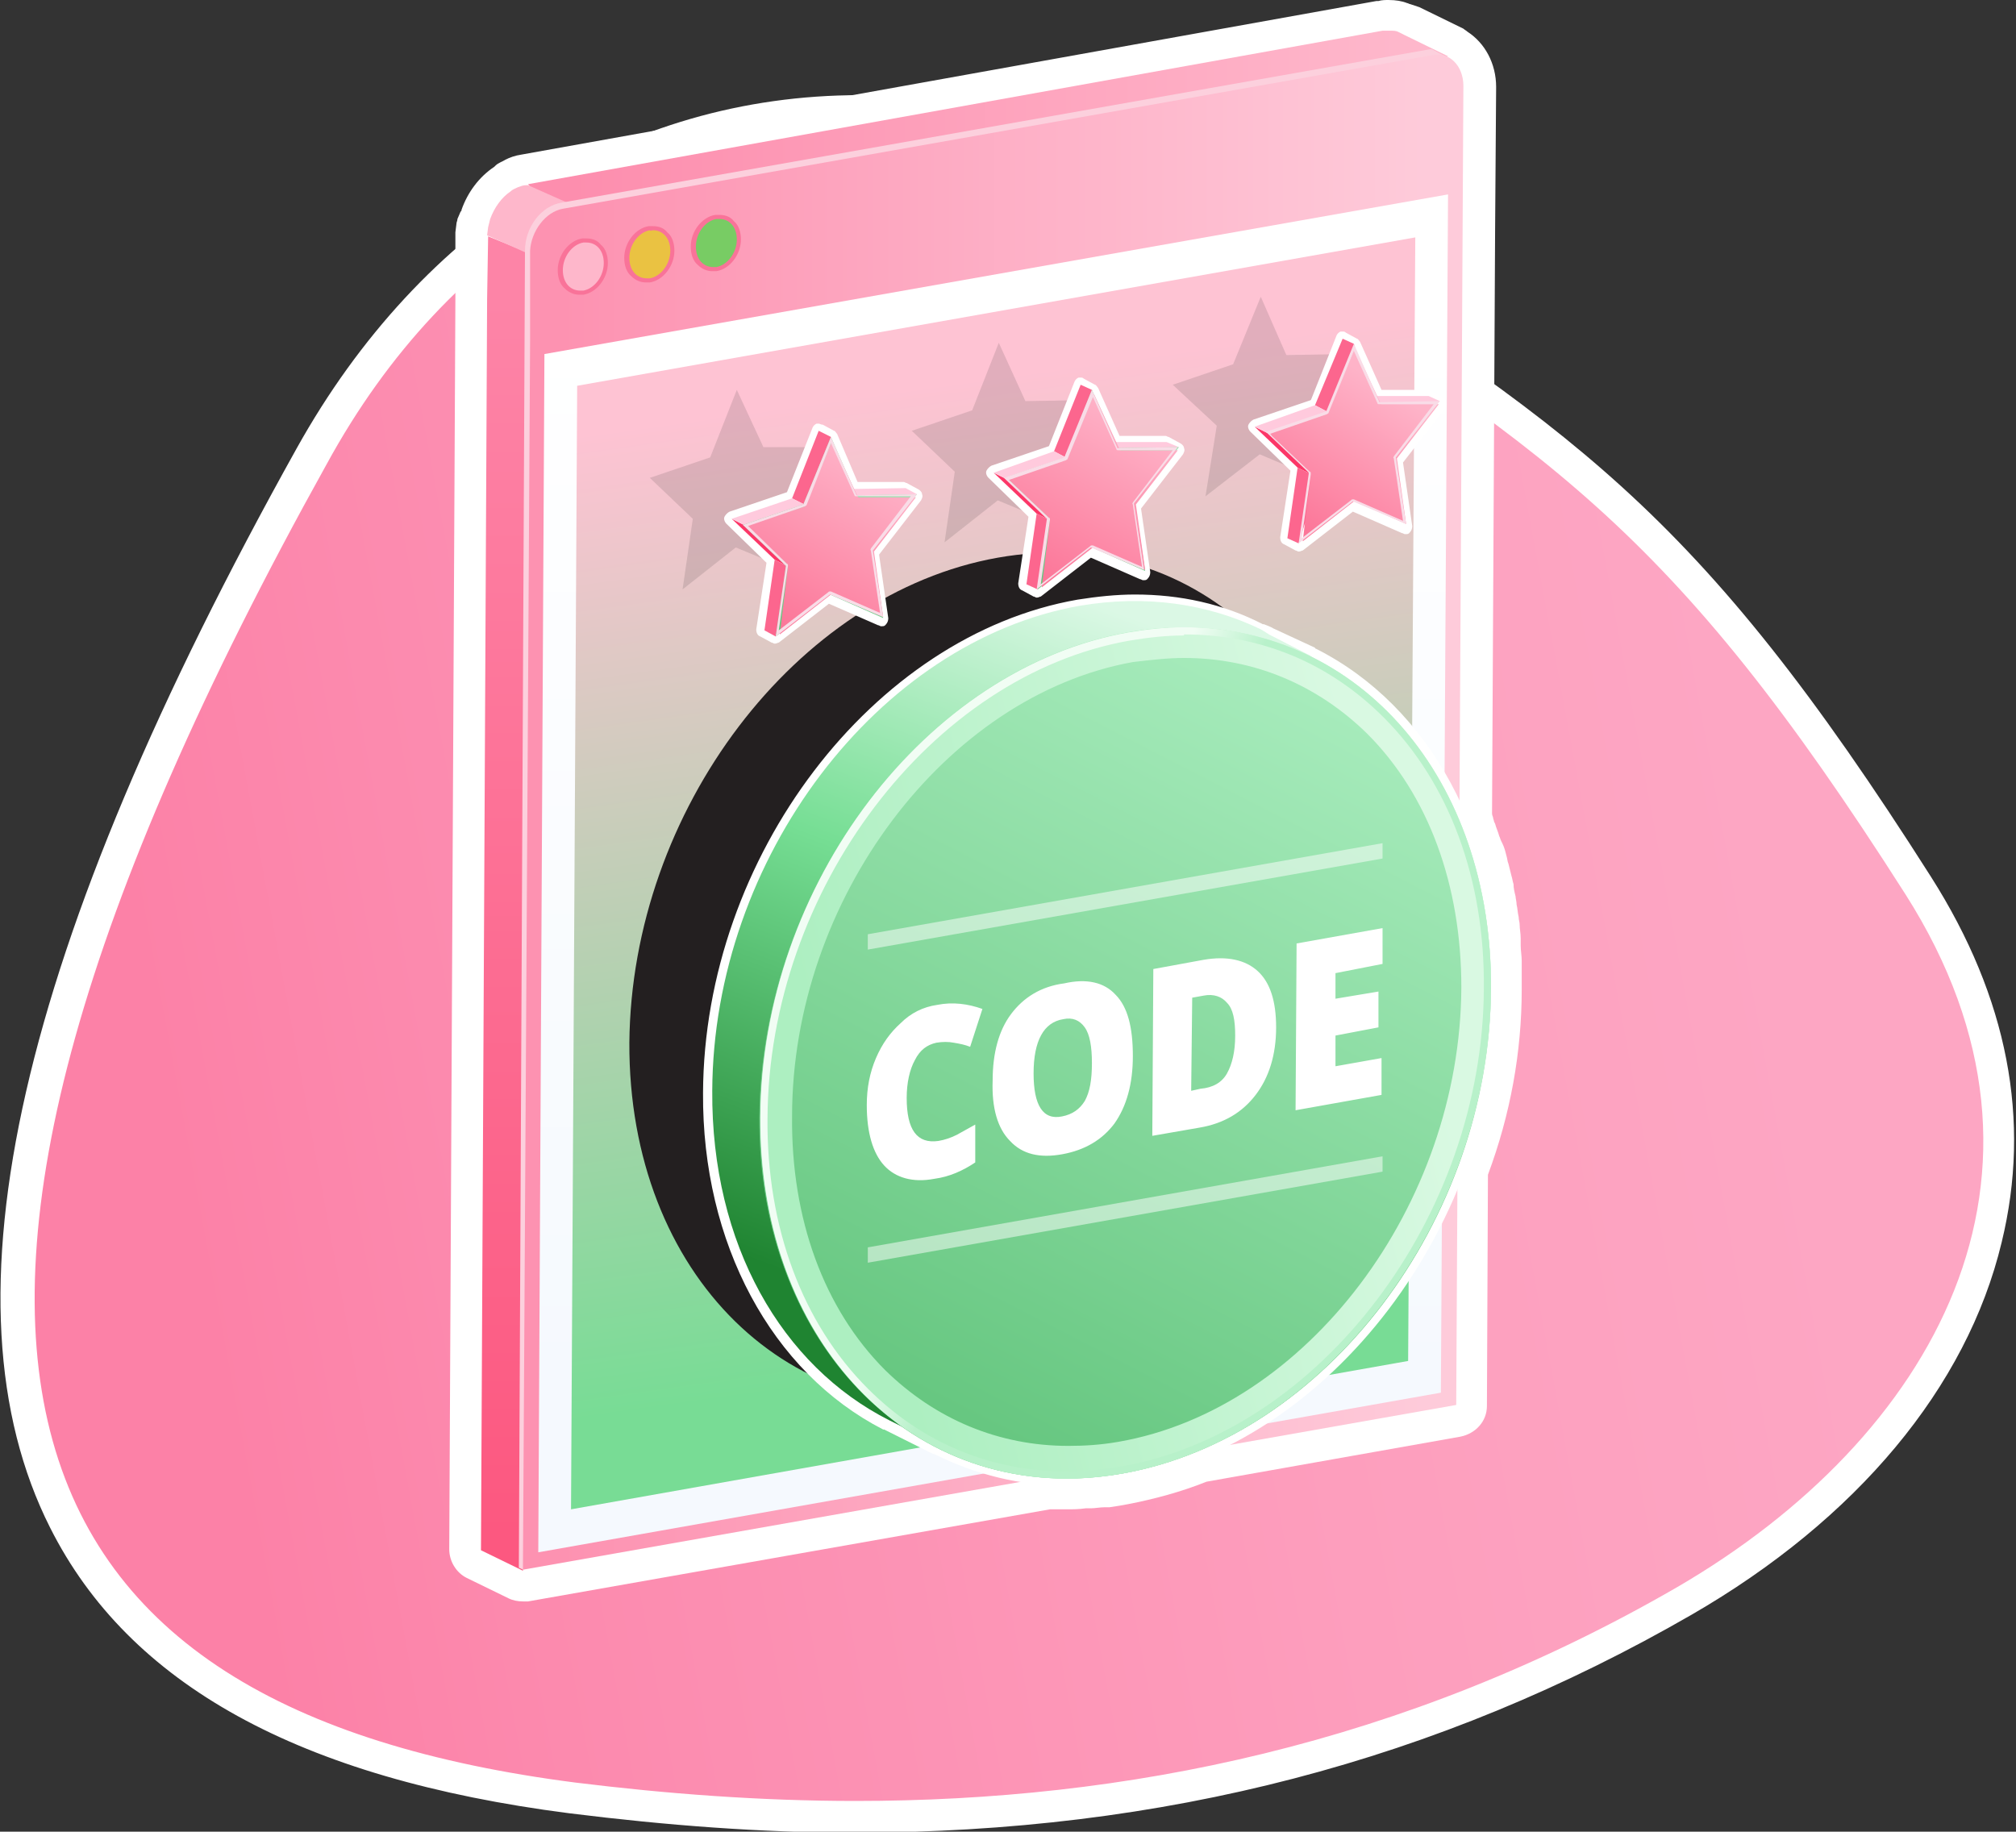 <svg xmlns="http://www.w3.org/2000/svg" xmlns:xlink="http://www.w3.org/1999/xlink" viewBox="-150 160.7 197 179"><rect x="-150" y="160.7" width="197" height="179" fill="#333333" stroke="none"/><style><![CDATA[.d{fill:#fff}.e{fill:#ffcadd}.f{enable-background:new}.g{fill:#231f20}.h{opacity:.13}.i{fill:#f97399}.j{fill:#fc3768}.k{fill:#fc668e}.l{fill:#f9dce7}]]></style><linearGradient id="A" gradientUnits="userSpaceOnUse" x1="21.252" y1="239.69" x2="-133.904" y2="268.36"><stop offset="0" stop-color="#fda6c3"/><stop offset=".33" stop-color="#fd9ebd"/><stop offset=".828" stop-color="#fc8aae"/><stop offset="1" stop-color="#fc81a7"/></linearGradient><path d="M-66.6 338.2c-8.8 0-18.1-.6-27.6-1.9-25.8-3.3-42-12.2-49.5-27-10.8-21.5-3-55.5 24-104.1 11.9-21.4 31.5-33.7 53.6-33.7 12.1 0 24.3 3.7 35.3 10.8l1.5 1c31.9 20.4 43.8 28 66.6 63.9 7.3 11.4 9.5 23 6.7 34.5-3.4 13.7-13.9 26.3-29.6 35.4-24.4 14.2-50.9 21.1-81 21.1z" fill="url(#A)"/><g class="d"><path d="M-66 173.2c11.7 0 23.6 3.5 34.5 10.5 32.8 21 44.7 28.3 67.7 64.4 17.5 27.5 2.6 53.2-22.3 67.7-26.8 15.5-54.1 20.9-80.3 20.9-9.3 0-18.5-.7-27.4-1.8-55.8-7.2-72.9-41.4-24.3-128.8 12.1-22.2 31.7-32.9 52.1-32.9m0-3.2c-22.8 0-42.8 12.6-55 34.5-27.3 49-35.2 83.5-24.1 105.5 7.7 15.3 24.3 24.5 50.7 27.9 9.6 1.2 18.9 1.9 27.8 1.9 30.3 0 57.1-7 81.9-21.3 16.1-9.3 26.9-22.2 30.3-36.4 2.9-11.9.6-23.9-6.9-35.7-23-36.2-35-43.8-67.1-64.4l-1.5-1c-11.2-7.2-23.7-11-36.1-11z"/><path d="M-98.9 315.7c-.2 0-.5-.1-.7-.2l-4.1-2c-.5-.3-.9-.8-.9-1.4l.6-128.6.1-.8v-.3l.2-.8c.5-1.5 1.4-2.7 2.6-3.5.4-.2.7-.4 1-.5.4-.2.9-.3 1.2-.3l83.5-15c.4 0 .6-.1.9-.1h.1c.4 0 .8.1 1.1.2.1 0 .1 0 .2.1l.6.3 4.3 2.1c.1 0 .2.1.3.2 1.3.8 2.2 2.3 2.1 4.1l-.1 14.2-.3 57.2.3.6.2.6c.1.4.3.8.4 1.2l.2.7.3 1.1c.1.2.1.5.2.7l.3 1.1c.1.3.1.5.2.8.1.4.2.8.2 1.1s.1.5.1.8c.1.4.1.8.2 1.2 0 .3.1.5.1.8.1.4.1.8.1 1.3l.1.7c0 .5.1 1 .1 1.4v2.7c0 6-1.2 12-3.3 17.9l-.1 22.9c0 .8-.5 1.4-1.3 1.5l-25 4.4c-2.5 1-5 1.8-7.5 2.2l-1.7.3-.5.1c-.4 0-.8.1-1.3.1h-.5c-.6 0-1.1.1-1.7.1s-1.2 0-1.8-.1l-51.1 9c.3-.1.2-.1.1-.1z"/><path d="M-14.3 163.8h.1c.2 0 .5 0 .7.1l.6.3 4.3 2.1c.9.5 1.6 1.5 1.6 2.8l-.1 13.9-.3 57.8c.1.3.2.6.4.9.1.2.1.4.2.6.1.4.3.7.4 1.1.1.2.1.4.2.7l.3 1.1c.1.2.1.5.2.7l.3 1.1c.1.2.1.5.2.7.1.4.2.7.2 1.1 0 .3.1.5.1.8.1.4.1.8.2 1.1 0 .3.1.5.1.8.1.4.1.8.1 1.2 0 .2 0 .5.1.7 0 .5.1.9.1 1.4v2.6c0 6.1-1.2 12-3.3 17.6l-.1 23.2-25.2 4.4c-2.4 1-4.8 1.7-7.3 2.2-.6.1-1.1.2-1.7.2-.2 0-.3 0-.5.1-.4 0-.8.1-1.2.1h-4l-51.3 9.1-4.1-2 .6-128.4.1-.8.2-.8c.4-1.1 1.1-2 2-2.7.2-.1.5-.3.7-.4s.9-.2.9-.2l83.5-15c.3-.2.5-.2.7-.2m0-3.1c-.3 0-.7 0-1 .1h-.2l-83.5 15c-.7.1-1.2.3-1.6.5-.3.2-.7.3-1 .6l-.1.1c-1.5 1-2.6 2.5-3.2 4.2 0 .1 0 .1-.1.2l-.3.7c0 .2-.1.3-.1.5l-.1.8v6.5l-.6 122.2c0 1.2.7 2.3 1.7 2.8l4.1 2c.4.2.9.3 1.4.3h.5l51-9h1.7c.5 0 1.1 0 1.8-.1h.5c.4 0 .9-.1 1.3-.1h.5c.7-.1 1.3-.2 1.8-.3 2.6-.5 5.2-1.2 7.7-2.2l24.8-4.4c1.5-.3 2.6-1.5 2.6-3l.1-22.6c2.2-5.9 3.3-12 3.3-18.1v-2.8c0-.5-.1-1-.1-1.5v-.7c0-.5-.1-.9-.1-1.3 0-.3-.1-.5-.1-.8-.1-.4-.1-.8-.2-1.2 0-.3-.1-.6-.1-.8-.1-.4-.2-.8-.2-1.2-.1-.3-.1-.5-.2-.8l-.3-1.2c-.1-.2-.1-.5-.2-.8-.1-.4-.2-.8-.4-1.2l-.1-.2c-.1-.2-.1-.3-.2-.5-.1-.4-.3-.8-.4-1.2l-.1-.2c0-.1-.1-.3-.1-.4s-.1-.2-.1-.4l.3-57.1.1-13.9c0-2.3-1.1-4.3-2.8-5.4-.1-.1-.3-.2-.4-.3l-4.3-2.1-.9-.3c-.1 0-.2-.1-.3-.1-.5-.2-1.1-.3-1.8-.3z"/></g><linearGradient id="B" gradientUnits="userSpaceOnUse" x1="-13.255" y1="225.15" x2="-94.171" y2="225.15"><stop offset="0" stop-color="#feb7cb"/><stop offset="1" stop-color="#fd8eae"/></linearGradient><path d="M-11.3 173.5v-6.4l2.8-.9-4.3-2.1-.6-.3c-.2-.1-.5-.1-.7-.1h-.8l-83.5 15 86.5 107.9.6-113.1z" fill="url(#B)"/><linearGradient id="C" gradientUnits="userSpaceOnUse" x1="-57.546" y1="189.72" x2="-57.546" y2="310.782"><stop offset="0" stop-color="#fd84a7"/><stop offset="1" stop-color="#fc5880"/></linearGradient><path d="M-102.3 183.8l-.1 6.1-.6 122.3 4.1 2 .3-6.5 86.6-15.5v-71.8l-90.3-36.6z" fill="url(#C)"/><path d="M-98.4 178.8h-.2c-.3 0-.5.1-.8.2-.2.1-.5.2-.7.4-.9.6-1.6 1.6-2 2.7l-.2.8-.1.8 82.3 36.7v-6.8l-78.3-34.8z" fill="#feb7cb"/><path d="M-9.7 169.3l1.3-2.9-1.7-.9h-.1l-84.9 15c-2 .3-3.6 2.4-3.6 4.7l-.6 128.7.4.2 89-130.1.2-14.7z" fill="#fcd0dd"/><linearGradient id="D" gradientUnits="userSpaceOnUse" x1="-10.482" y1="240.066" x2="-95.179" y2="240.066"><stop offset="0" stop-color="#fecbda"/><stop offset="1" stop-color="#fd92b1"/></linearGradient><path d="M-7 169.1c0-2-1.4-3.4-3.1-3l-84.9 15c-1.7.3-3.1 2.2-3.2 4.1v8.8l-.7 120.1L-7.7 298-7 169.1z" fill="url(#D)"/><linearGradient id="E" gradientUnits="userSpaceOnUse" x1="-52.996" y1="192.415" x2="-52.996" y2="297.04"><stop offset="0" stop-color="#fff"/><stop offset="1" stop-color="#f5f9fe"/></linearGradient><path d="M-96.8 195.3l88.3-15.6-.7 117.1-88.2 15.6.6-117.1z" fill="url(#E)"/><linearGradient id="F" gradientUnits="userSpaceOnUse" x1="-59.69" y1="198.421" x2="-46.411" y2="292.902"><stop offset="0" stop-color="#fec3d3"/><stop offset="1" stop-color="#78dc95"/></linearGradient><path d="M-93.6 198.4l81.9-14.5-.7 109.8-81.8 14.5.6-109.8z" fill="url(#F)"/><use xlink:href="#Q" fill="#78cc64"/><use xlink:href="#R" class="i"/><use xlink:href="#Q" x="-13" y="2.3" fill="#feb7cb"/><use xlink:href="#R" x="-13" y="2.3" class="i"/><use xlink:href="#Q" x="-6.5" y="1.2" fill="#eac242"/><path d="M-86.2 183.2c1 0 1.7.8 1.7 2 0 1.3-.9 2.5-2 2.7h-.3c-1 0-1.7-.8-1.7-2 0-1.3.9-2.5 2-2.7.1.1.2 0 .3 0m0-.4h-.4c-1.3.2-2.4 1.6-2.4 3.1 0 .7.2 1.4.7 1.8.4.4.9.6 1.4.6h.4c1.3-.2 2.4-1.6 2.4-3.1 0-.7-.2-1.4-.7-1.8-.3-.4-.8-.6-1.4-.6z" class="i"/><use xlink:href="#S" class="f g h"/><g class="d"><path d="M-45.7 305.6c-4.6 0-8.9-1-12.9-3h-.1s-4.8-2.4-4.8-2.5c-10.8-5.6-17.5-18-17.4-32.6.1-22.8 16.4-44.3 36.3-47.8 1.8-.3 3.7-.5 5.5-.5 4.4 0 8.5.9 12.4 2.8h.1l5 2.5h.1c11 5.5 17.8 18 17.7 32.7-.1 22.8-16.4 44.3-36.3 47.8-1.8.4-3.7.6-5.6.6z"/><path d="M-39.1 219.6c4.4 0 8.5 1 12.3 2.8 0 0 .8.4.9.4l4.1 2.1c10.6 5.2 17.7 17.2 17.6 32.4-.1 22.7-16.2 43.9-36 47.4-1.8.3-3.7.5-5.4.5-4.6 0-8.9-1.1-12.8-3l-4.8-2.4c-10.4-5.3-17.4-17.2-17.3-32.2.1-22.8 16.2-44.1 35.9-47.5 1.9-.4 3.7-.5 5.5-.5m0-.8c-1.8 0-3.7.2-5.6.5-20 3.5-36.5 25.1-36.6 48.2-.1 14.7 6.7 27.3 17.6 32.9h.1l4.8 2.4h.1c4 2 8.4 3.1 13 3.1 1.8 0 3.7-.2 5.6-.5 20.1-3.5 36.5-25.1 36.6-48.2.1-14.8-6.8-27.5-17.9-33.1 0 0-.1 0-.1-.1l-4.1-1.9c-.1-.1-.9-.4-.9-.4h-.1c-3.9-2-8.1-2.9-12.5-2.9z"/></g><linearGradient id="G" gradientUnits="userSpaceOnUse" x1="-31.053" y1="224.137" x2="-59.065" y2="299.556"><stop offset="0" stop-color="#dbf8e5"/><stop offset=".38" stop-color="#76de94"/><stop offset=".892" stop-color="#1f8431"/></linearGradient><path d="M-22.3 225.1l.4-.3-4.1-2.1c-.1-.1-.2-.1-.3-.2l-.5-.3c-5.2-2.5-11.2-3.4-17.7-2.3-19.7 3.5-35.8 24.7-35.9 47.4-.1 15 6.8 26.9 17.3 32.2l4.8 2.4-.1-.6c4.2 1.2 8.7 1.5 13.5.7 19.7-3.5 35.8-24.7 36-47.4-.1-12.7-5.3-23.4-13.4-29.5z" fill="url(#G)"/><linearGradient id="H" gradientUnits="userSpaceOnUse" x1="-33.742" y1="219.266" x2="-71.575" y2="292.932"><stop offset="0" stop-color="#a8ecbd"/><stop offset="1" stop-color="#65c67f"/></linearGradient><use xlink:href="#S" x="12.7" y="7.3" fill="url(#H)"/><linearGradient id="I" gradientUnits="userSpaceOnUse" x1="-67.978" y1="270.975" x2="-11.811" y2="256.142"><stop offset="0" stop-color="#adefc1"/><stop offset="1" stop-color="#d9f9e2"/></linearGradient><path d="M-34.3 225c6.8 0 13 2.6 17.9 7.4 6 6 9.2 14.8 9.2 24.8-.1 21.3-15.1 41.2-33.5 44.4-1.7.3-3.3.4-4.9.4-6.8 0-13-2.6-17.9-7.4-6-6-9.2-14.8-9.1-24.8 0-21.2 15-41.1 33.3-44.4 1.7-.2 3.4-.4 5-.4m0-3c-1.8 0-3.6.2-5.4.5-19.8 3.5-35.9 24.7-36 47.4-.1 20.6 12.9 35.3 30 35.3 1.8 0 3.6-.2 5.4-.5 19.7-3.5 35.8-24.7 36-47.4.1-20.6-12.9-35.3-30-35.3z" fill="url(#I)"/><linearGradient id="J" gradientUnits="userSpaceOnUse" x1="-71.383" y1="249.648" x2="-8.763" y2="277.528"><stop offset=".345" stop-color="#f1fdf4"/><stop offset=".446" stop-color="#b8f1ca"/></linearGradient><path d="M-34.3 222v.7c7.5 0 14.2 2.8 19.5 8.1 6.4 6.4 9.9 15.8 9.8 26.5-.1 22.3-16 43.3-35.4 46.7-1.8.3-3.6.5-5.3.5-7.5 0-14.2-2.8-19.5-8.1-6.4-6.4-9.9-15.8-9.8-26.4.1-22.3 16-43.3 35.4-46.7 1.8-.3 3.6-.5 5.3-.5v-.8m0 0c-1.8 0-3.6.2-5.4.5-19.8 3.5-35.9 24.7-36 47.4-.1 20.6 12.9 35.3 30 35.3 1.8 0 3.6-.2 5.4-.5 19.7-3.5 35.8-24.7 36-47.4.1-20.6-12.9-35.3-30-35.3z" fill="url(#J)"/><path d="M-26.9 205.1l5.2 2.2-1-6.5 4.3-5.5-5.9.1-2.5-5.7-2.7 6.6-5.9 2 4.3 4-1.1 6.9 5.3-4.1z" class="f g h"/><g class="d"><use xlink:href="#T"/><path d="M-18.8 193.8l1.1.6 2.3 5.1h5l1.1.6-4.3 5.5 1 6.5-5.2-2.2-5.3 4.1-1.1-.6 1-6.9-4.2-4 5.9-2 2.7-6.7m0-.7h-.2a.78.78 0 0 0-.4.4l-2.5 6.3-5.6 1.9c-.2.1-.4.3-.5.5s0 .5.2.7l3.9 3.8-1 6.5c0 .3.1.6.4.7l1.1.6c.1 0 .2.1.3.1.2 0 .3-.1.4-.1l4.9-3.8 4.8 2.1c.1 0 .2.1.3.1.2 0 .3 0 .4-.1.2-.2.3-.4.3-.7l-.9-6.2 4.1-5.3c.1-.2.2-.4.1-.6 0-.2-.2-.4-.4-.5l-1.1-.6c-.1 0-.2-.1-.3-.1H-15l-2.1-4.7c-.1-.1-.2-.3-.3-.3l-1.1-.6c-.1-.1-.2-.1-.3-.1z"/></g><path d="M-18.5 206.8l-8.9-4.4 4.2 4 3.9 1.9.8-1.5z" class="j"/><path d="M-17.9 205.7l8.6-5.8-1.1-.5h-5.9v-.1l-1.6 2.7v3.7z" class="e"/><path d="M-23.2 206.4l-1 6.9 1.1.5.6-1.9 3.2-3.6-3.9-1.9zm5.3-4.4l1.6-2.7-1.4-5-1.1-.5-2.7 6.5 3.6 1.9v-.2z" class="k"/><path d="M-21.5 200.3l-5.9 2.1 8.9 4.4.6-1.1v-3.5l-3.6-1.9z" class="e"/><linearGradient id="K" gradientUnits="userSpaceOnUse" x1="-13.957" y1="198.981" x2="-22.51" y2="212.422"><stop offset="0" stop-color="#feb3c8"/><stop offset="1" stop-color="#fc7799"/></linearGradient><path d="M-21.9 207v-.1L-26 203l5.7-1.9s.1 0 .1-.1l2.6-6.3 2.5 5.4.1.1h5.6l-4.1 5.3.9 6.4-5-2.2h-.1l-5 3.9.8-6.6z" fill="url(#K)"/><path d="M-17.7 195l2.3 5.1c0 .1.1.1.2.1h5.3l-3.9 5.1c0 .1-.1.1 0 .2l.9 6.1-4.8-2.1h-.1c-.1 0-.1 0-.2.1l-4.8 3.7.9-6.3c0-.1 0-.2-.1-.2l-3.9-3.7 5.5-1.9c.1 0 .1-.1.2-.1l2.5-6.1m0-.7l-2.7 6.6-5.9 2 4.2 4-1 6.9 5.3-4.1 5.2 2.2-1-6.5 4.3-5.5-5.9.1-2.5-5.7z" class="l"/><path d="M-52.5 209.6l5.3 2.2-1-6.5 4.3-5.5-5.9.1-2.6-5.7-2.6 6.6-5.9 2 4.2 4-1 6.9 5.2-4.1z" class="f g h"/><g class="d"><use xlink:href="#T" x="-25.5" y="4.5"/><path d="M-44.4 198.3l1.1.6 2.3 5.1h5l1.1.6-4.3 5.5 1 6.5-5.2-2.2-5.3 4.1-1.1-.6 1-6.9-4.2-4 5.9-2 2.7-6.7m0-.7h-.2a.78.78 0 0 0-.4.4l-2.5 6.3-5.6 1.9c-.2.1-.4.3-.5.5s0 .5.2.7l3.9 3.8-1 6.5c0 .3.1.6.4.7l1.1.6c.1 0 .2.1.3.1.2 0 .3-.1.4-.1l4.9-3.8 4.8 2.1c.1 0 .2.1.3.1.2 0 .3 0 .4-.1.2-.2.3-.4.3-.7l-.9-6.2 4.1-5.3c.1-.2.2-.4.1-.6 0-.2-.2-.4-.4-.5l-1.1-.6c-.1 0-.2-.1-.3-.1h-4.5l-2.1-4.7c-.1-.1-.2-.3-.3-.3l-1.1-.6c-.1-.1-.2-.1-.3-.1z"/></g><path d="M-44 211.3l-8.9-4.4 4.2 4 3.9 1.9.8-1.5z" class="j"/><path d="M-43.4 210.2l8.6-5.8-1.2-.5h-5.8l-.1-.1-1.5 2.7v3.7z" class="e"/><path d="M-48.7 210.9l-1 6.9 1.1.5.6-1.9 3.2-3.6-3.9-1.9zm5.3-4.4l1.5-2.7-1.4-5-1.1-.5-2.6 6.5 3.6 1.9v-.2z" class="k"/><path d="M-47 204.8l-5.9 2.1 8.9 4.4.6-1.1v-3.5l-3.6-1.9z" class="e"/><linearGradient id="L" gradientUnits="userSpaceOnUse" x1="-39.46" y1="203.25" x2="-48.288" y2="217.122"><stop offset="0" stop-color="#96e6b0"/><stop offset="1" stop-color="#65c67f"/></linearGradient><path d="M-43.3 198.8l2.6 5.7 5.9-.1-4.3 5.5 1 6.6-5.2-2.3-5.3 4.1 1-6.9-4.2-4 5.9-2 2.6-6.6z" fill="url(#L)"/><linearGradient id="M" gradientUnits="userSpaceOnUse" x1="-38.935" y1="201.175" x2="-47.77" y2="217.278"><stop offset="0" stop-color="#feb3c8"/><stop offset="1" stop-color="#fc7799"/></linearGradient><path d="M-47.4 211.5v-.1l-4.1-3.9 5.7-1.9s.1 0 .1-.1l2.6-6.3 2.5 5.4.1.1h5.6L-39 210l.9 6.4-5-2.2h-.1l-5 3.9.8-6.6z" fill="url(#M)"/><path d="M-43.2 199.5l2.3 5.1c0 .1.1.1.2.1h5.3l-3.9 5.1c0 .1-.1.1 0 .2l.9 6.1-4.8-2.1h-.1c-.1 0-.1 0-.2.1l-4.8 3.7.9-6.3c0-.1 0-.2-.1-.2l-3.9-3.7 5.5-1.9c.1 0 .1-.1.2-.1l2.5-6.1m-.1-.7l-2.7 6.6-5.9 2 4.2 4-1 6.9 5.3-4.1 5.2 2.2-1-6.5 4.3-5.5-5.9.1-2.5-5.7z" class="l"/><path d="M-78.1 214.2l5.3 2.2-1-6.5 4.3-5.5h-5.9l-2.6-5.6-2.6 6.6-5.9 2 4.2 4-1 6.9 5.2-4.1z" class="f g h"/><g class="d"><path d="M-74.2 223.3h-.2l-1.1-.6c-.1-.1-.2-.2-.2-.4l1-6.7-4.1-3.9c-.1-.1-.1-.2-.1-.3s.1-.2.2-.3l5.7-2 2.6-6.4c0-.1.1-.2.2-.2h.3l1.1.6c.1 0 .1.1.2.2l2.2 4.9h5l1.1.6c.1 0 .2.1.2.2s0 .2-.1.3l-4.2 5.4.9 6.4c0 .1 0 .3-.1.3s-.1.1-.2.1h-.1l-5-2.2-5.1 4c0-.1-.1 0-.2 0z"/><path d="M-70 202.8l1.1.6 2.3 5.1h5l1.1.6-4.3 5.5 1 6.5-5.2-2.2-5.3 4.1-1.1-.6 1-6.9-4.2-4 5.9-2 2.7-6.7m0-.7h-.2a.78.78 0 0 0-.4.4l-2.5 6.3-5.6 1.9c-.2.1-.4.3-.5.5s0 .5.2.7l3.9 3.8-1 6.5c0 .3.1.6.4.7l1.1.6c.1 0 .2.1.3.1.2 0 .3-.1.4-.1l4.9-3.8 4.8 2.1c.1 0 .2.1.3.1.2 0 .3 0 .4-.1.2-.2.3-.4.3-.7l-.9-6.2 4.1-5.3c.1-.2.2-.4.1-.6 0-.2-.2-.4-.4-.5l-1.1-.6c-.1 0-.2-.1-.3-.1h-4.5l-2-4.7c-.1-.1-.2-.3-.3-.3l-1.1-.6c-.2 0-.3-.1-.4-.1z"/></g><path d="M-69.6 215.9l-8.9-4.5 4.2 4 3.9 2 .8-1.5z" class="j"/><path d="M-69 214.8l8.6-5.8-1.1-.6-5.9.1v-.1L-69 211v3.8z" class="e"/><path d="M-74.3 215.4l-1 6.9 1.1.6.6-1.9 3.2-3.6-3.9-2zm5.3-4.4l1.6-2.6-1.4-5-1.2-.6-2.6 6.6 3.6 1.8v-.2z" class="k"/><path d="M-72.6 209.4l-5.9 2 8.9 4.5.6-1.1v-3.6l-3.6-1.8z" class="e"/><linearGradient id="N" gradientUnits="userSpaceOnUse" x1="-65.046" y1="207.828" x2="-73.873" y2="221.7"><stop offset="0" stop-color="#96e6b0"/><stop offset="1" stop-color="#65c67f"/></linearGradient><path d="M-68.8 203.4l2.5 5.7 5.9-.1-4.3 5.5 1 6.6-5.2-2.3-5.3 4.1 1-6.9-4.2-4 5.9-2 2.7-6.6z" fill="url(#N)"/><linearGradient id="O" gradientUnits="userSpaceOnUse" x1="-64.522" y1="205.752" x2="-73.357" y2="221.855"><stop offset="0" stop-color="#feb3c8"/><stop offset="1" stop-color="#fc7799"/></linearGradient><path d="M-73 216v-.1l-4.1-3.8 5.7-1.9s.1 0 .1-.1l2.6-6.3 2.5 5.4.1.1h5.6l-4.1 5.3.9 6.4-5-2.2h-.1l-5 3.9.8-6.7z" fill="url(#O)"/><path d="M-68.8 204l2.3 5.1c0 .1.1.1.2.1h5.3l-3.9 5.1c0 .1-.1.1 0 .2l.9 6.1-4.8-2.1h-.1c-.1 0-.1 0-.2.1l-4.8 3.7.9-6.3c0-.1 0-.2-.1-.2l-3.8-3.7 5.5-1.9c.1 0 .1-.1.2-.1l2.4-6.1m0-.6l-2.7 6.6-5.9 2 4.2 4-1 6.9 5.3-4.1 5.2 2.2-1-6.5 4.3-5.5-5.9.1-2.5-5.7z" class="l"/><g class="d"><path d="M-65.2 253.5l50.3-8.9v-1.5l-50.3 8.9zm0 30.6l50.3-8.9v-1.5l-50.3 8.9z" opacity=".5" class="f"/><path d="M-58.4 258.9c1.5-.3 3-.1 4.4.4l-1.2 3.7c-.5-.2-1-.3-1.6-.4-.5-.1-1.1-.1-1.7 0-.9.2-1.6.7-2.1 1.7-.5.9-.8 2.2-.8 3.7 0 3.1 1 4.5 3.1 4.2.6-.1 1.2-.3 1.8-.6l1.8-1v3.7c-1.2.8-2.5 1.4-4 1.6-2.1.4-3.8-.1-4.9-1.3s-1.7-3.2-1.7-5.9c0-1.7.3-3.2.9-4.6s1.4-2.5 2.4-3.4c1-1 2.2-1.6 3.6-1.8zm17.4-1c1.2 1.2 1.7 3.2 1.7 6 0 2.7-.6 4.9-1.8 6.6-1.2 1.6-2.9 2.6-5.1 3s-3.9 0-5.1-1.3c-1.2-1.2-1.8-3.2-1.7-5.9 0-2.7.6-4.9 1.8-6.5s2.9-2.7 5.2-3c2.2-.5 3.9-.1 5 1.1zm-3 10.4c.5-.9.7-2.1.7-3.7s-.2-2.8-.7-3.5-1.2-1-2.1-.8c-1.9.3-2.9 2.1-2.9 5.3 0 3.1.9 4.6 2.8 4.2 1-.2 1.7-.7 2.2-1.5m16.9-12.7c1.2 1.1 1.8 2.9 1.8 5.5 0 2.7-.7 4.9-2 6.6s-3.1 2.8-5.5 3.2l-4.6.8.1-16.3 4.9-.9c2.3-.4 4.1 0 5.3 1.1zm-3 10c.5-.9.8-2.1.8-3.7 0-1.5-.2-2.6-.8-3.2-.5-.6-1.3-.9-2.3-.7l-1.1.2-.1 9.1.9-.2c1.2-.1 2.1-.6 2.6-1.5m15.2-14.2v3.5l-4.6.9v2.5l4.2-.7v3.5l-4.2.8v3l4.5-.8v3.6l-8.4 1.5.1-16.3z"/></g><defs ><path id="Q" d="M-80.3 187c-.5 0-.9-.2-1.3-.5-.4-.4-.6-1-.6-1.7 0-1.4 1-2.7 2.2-2.9h.3c.5 0 .9.2 1.3.5.4.4.6 1 .6 1.7 0 1.4-1 2.7-2.2 2.9h-.3z"/><path id="R" d="M-79.7 182.1c1 0 1.7.8 1.7 2 0 1.3-.9 2.5-2 2.7h-.3c-1 0-1.7-.8-1.7-2 0-1.3.9-2.5 2-2.7h.3m0-.4h-.4c-1.3.2-2.4 1.6-2.4 3.1 0 .7.2 1.4.7 1.8.4.4.9.6 1.4.6h.4c1.3-.2 2.4-1.6 2.4-3.1 0-.7-.2-1.4-.7-1.8-.3-.4-.8-.6-1.4-.6z"/><path id="S" d="M-52.5 215.2c19.7-3.5 35.6 12.1 35.5 34.8s-16.2 43.9-36 47.4c-19.7 3.5-35.6-12.1-35.5-34.8.2-22.7 16.3-43.9 36-47.4z"/><path id="T" d="M-23.1 214.2h-.2l-1.1-.6c-.1-.1-.2-.2-.2-.4l1-6.7-4.1-3.9c-.1-.1-.1-.2-.1-.3s.1-.2.2-.3l5.7-2 2.6-6.4c0-.1.1-.2.2-.2h.3l1.1.6c.1 0 .1.1.2.2l2.2 4.9h5l1.1.6c.1 0 .2.1.2.2s0 .2-.1.3l-4.2 5.4.9 6.4c0 .1 0 .3-.1.3s-.1.1-.2.1h-.1l-5-2.2-5.1 4h-.2z"/></defs></svg>